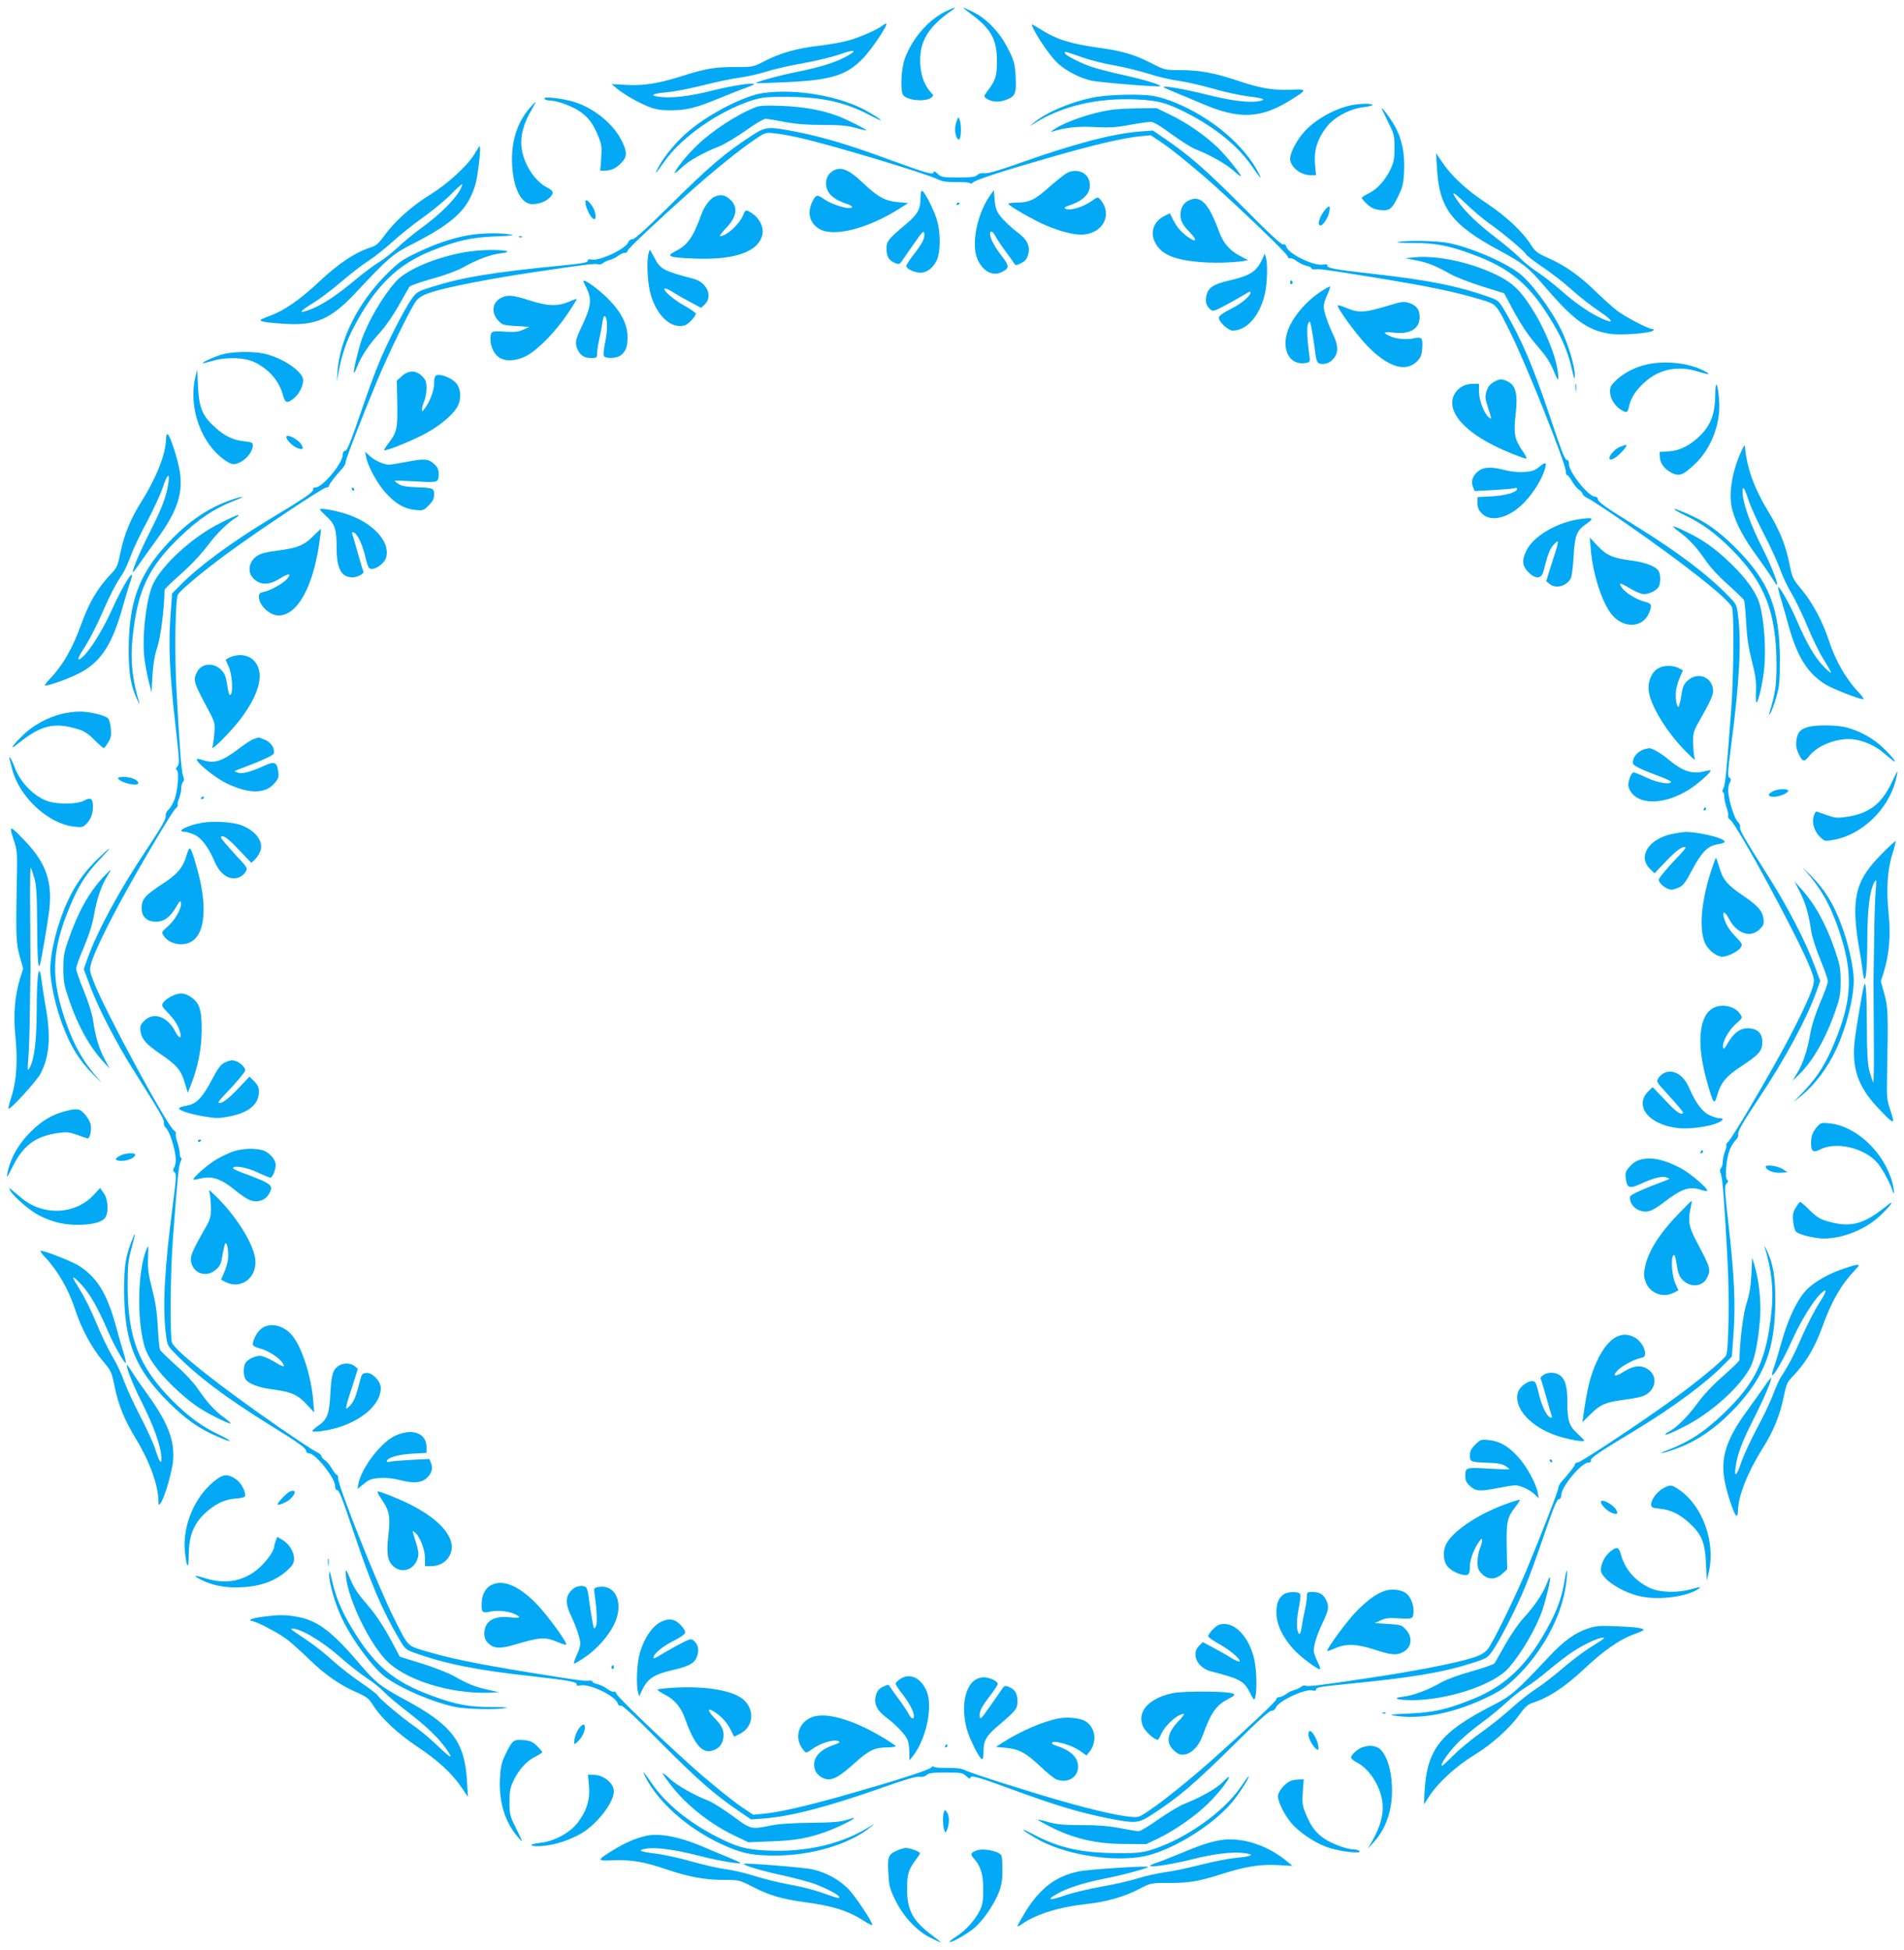 <?xml version="1.0" standalone="no"?>
<!DOCTYPE svg PUBLIC "-//W3C//DTD SVG 20010904//EN"
 "http://www.w3.org/TR/2001/REC-SVG-20010904/DTD/svg10.dtd">
<svg version="1.0" xmlns="http://www.w3.org/2000/svg"
 width="1250pt" height="1280pt" viewBox="0 0 1250 1280"
 preserveAspectRatio="xMidYMid meet">
<g transform="translate(0,1280) scale(0.1,-0.1)"
fill="#03a9f4" stroke="none">
<path d="M6200 12721 c-111 -58 -212 -176 -260 -306 -24 -67 -31 -215 -10
-240 30 -36 149 -45 185 -15 14 12 14 15 -4 34 -40 43 -64 107 -69 180 -9 150
48 248 208 358 39 26 11 20 -50 -11z"/>
<path d="M6376 12707 c130 -96 169 -166 169 -307 0 -101 -9 -127 -63 -199 -24
-32 -24 -34 -7 -47 33 -24 83 -28 131 -9 60 23 67 40 62 152 -5 85 -9 102 -48
179 -52 106 -138 198 -227 243 -34 17 -65 31 -69 31 -3 0 20 -19 52 -43z"/>
<path d="M5795 12633 c-40 -31 -162 -83 -237 -102 -43 -11 -126 -25 -185 -32
-134 -14 -254 -48 -353 -100 -75 -39 -76 -39 -191 -39 -139 0 -197 -10 -354
-60 -156 -49 -252 -64 -368 -57 l-92 5 32 -27 c47 -39 135 -90 205 -119 50
-20 80 -26 148 -26 105 0 162 13 315 76 66 27 146 59 178 70 31 11 57 22 57
25 0 13 -145 -9 -275 -42 -150 -38 -273 -52 -351 -40 -64 9 -41 21 61 30 44 4
148 24 230 45 83 21 191 44 240 50 50 7 131 25 180 41 50 16 157 40 238 54 82
15 187 40 234 56 99 35 126 33 63 -4 -75 -44 -175 -76 -329 -107 -125 -25
-286 -69 -278 -76 1 -1 88 1 192 6 302 14 401 44 510 156 54 55 164 218 154
228 -2 3 -13 -3 -24 -11z"/>
<path d="M6786 12608 c36 -71 107 -172 152 -217 51 -51 144 -101 226 -120 47
-12 446 -44 453 -37 9 9 -122 48 -254 76 -81 18 -176 43 -211 56 -80 30 -162
74 -162 87 0 11 5 9 120 -31 47 -17 139 -40 205 -51 66 -12 167 -37 225 -55
58 -19 146 -40 195 -46 50 -7 151 -30 225 -51 74 -22 178 -44 230 -51 108 -12
130 -23 71 -33 -67 -11 -186 5 -348 46 -138 35 -286 60 -273 46 3 -3 43 -21
90 -40 47 -19 121 -50 165 -69 240 -103 382 -97 578 25 112 70 112 73 -1 68
-120 -4 -201 10 -351 61 -146 49 -249 68 -375 68 -98 0 -101 1 -185 44 -111
57 -191 81 -337 101 -192 26 -286 55 -392 122 -29 18 -55 33 -57 33 -3 0 2
-15 11 -32z"/>
<path d="M5008 12189 c-120 -17 -345 -132 -480 -244 -79 -65 -163 -164 -203
-238 -33 -62 -24 -54 37 33 113 161 360 333 578 402 66 20 94 23 230 22 228
-1 376 -34 538 -119 102 -54 98 -41 -6 20 -175 103 -474 156 -694 124z"/>
<path d="M7201 12164 c-158 -27 -332 -99 -421 -175 -25 -21 -25 -21 10 1 185
115 414 169 674 157 141 -6 203 -24 345 -98 177 -93 318 -209 407 -336 59 -85
71 -98 49 -53 -92 184 -311 369 -551 467 -46 19 -110 38 -141 43 -82 14 -273
10 -372 -6z"/>
<path d="M3574 12152 c4 -7 21 -12 37 -12 44 0 146 -37 195 -71 56 -38 88 -81
120 -160 24 -57 26 -73 21 -146 l-6 -83 29 0 c42 0 73 14 108 50 41 40 41 73
1 151 -54 107 -181 210 -307 249 -79 25 -209 39 -198 22z"/>
<path d="M3475 12088 c-81 -95 -120 -221 -113 -367 8 -158 60 -261 132 -261
44 0 85 15 114 42 31 30 28 45 -16 67 -86 44 -161 165 -169 275 -6 70 17 152
67 235 16 28 28 51 26 51 -3 0 -21 -19 -41 -42z"/>
<path d="M8875 12110 c-114 -23 -243 -96 -314 -177 -48 -53 -91 -136 -91 -174
0 -54 68 -109 134 -109 l36 0 -7 74 c-7 90 15 162 75 241 48 64 153 121 242
131 33 4 60 11 60 15 0 11 -80 10 -135 -1z"/>
<path d="M4960 12096 c-124 -48 -295 -161 -395 -261 -65 -64 -135 -153 -135
-171 0 -4 22 14 49 39 48 45 133 92 244 137 32 12 108 58 170 101 61 44 120
79 132 79 11 0 66 -9 123 -20 74 -14 144 -20 250 -20 115 0 163 -4 217 -19 38
-11 71 -18 73 -17 5 5 -130 73 -189 95 -103 39 -229 61 -369 66 -100 4 -144 2
-170 -9z"/>
<path d="M7296 12079 c-126 -18 -294 -75 -371 -125 -22 -14 -31 -23 -20 -19
82 27 167 37 280 31 97 -5 141 -3 230 14 61 11 123 20 139 20 20 0 60 -24 139
-82 61 -44 133 -90 161 -100 89 -34 199 -97 245 -139 24 -22 45 -38 47 -36 7
7 -93 131 -152 189 -84 80 -205 164 -310 214 l-91 44 -119 -1 c-66 -1 -146 -5
-178 -10z"/>
<path d="M9072 12085 c2 -5 22 -46 43 -90 37 -74 40 -86 40 -165 0 -71 -4 -94
-26 -141 -34 -72 -88 -132 -145 -159 -24 -12 -44 -25 -44 -29 0 -4 15 -22 34
-40 23 -22 47 -34 74 -38 73 -10 87 0 128 82 33 67 38 85 42 173 5 115 -13
207 -59 291 -26 49 -97 143 -87 116z"/>
<path d="M6281 12007 c-14 -36 -14 -83 0 -109 9 -17 13 -18 20 -7 11 17 10 97
-1 124 -7 19 -9 18 -19 -8z"/>
<path d="M4934 11909 c-178 -116 -276 -200 -550 -471 -141 -140 -217 -208
-231 -208 -13 0 -24 -8 -28 -19 -13 -43 -191 -127 -241 -115 -13 4 -24 2 -24
-4 0 -16 -22 -20 -192 -37 -430 -42 -633 -75 -828 -137 -97 -30 -105 -35 -136
-78 -46 -63 -164 -293 -218 -427 -26 -62 -73 -190 -105 -285 -81 -237 -102
-288 -117 -288 -8 0 -14 -11 -14 -25 0 -56 -133 -215 -179 -215 -13 0 -18 -5
-15 -13 5 -15 -58 -58 -281 -192 -252 -152 -474 -315 -592 -437 l-53 -53 -11
-150 c-14 -191 -5 -382 32 -709 27 -237 28 -261 14 -277 -12 -13 -13 -19 -4
-24 16 -11 6 -137 -16 -195 -10 -25 -27 -54 -39 -65 -12 -11 -20 -28 -18 -38
4 -21 -25 -72 -128 -227 -177 -265 -320 -530 -384 -708 l-26 -73 36 -97 c57
-155 174 -383 300 -582 171 -271 195 -313 190 -332 -2 -9 5 -25 15 -34 21 -19
55 -122 62 -190 3 -23 -1 -51 -8 -64 -11 -20 -11 -26 1 -35 13 -9 11 -38 -11
-210 -55 -417 -69 -679 -45 -859 8 -65 11 -72 62 -123 141 -145 334 -290 618
-466 191 -118 240 -153 240 -172 0 -8 8 -15 19 -15 42 0 171 -161 171 -215 0
-14 4 -25 10 -25 16 0 30 -34 117 -293 109 -325 186 -504 295 -688 36 -62 43
-68 96 -87 212 -76 410 -115 790 -157 234 -26 288 -37 277 -54 -3 -6 9 -7 30
-4 61 10 225 -70 240 -117 4 -14 12 -19 22 -16 9 4 96 -76 261 -243 240 -242
356 -343 515 -451 l78 -53 82 6 c181 14 426 78 777 202 149 53 224 75 245 72
19 -3 37 1 49 12 14 13 40 16 126 16 101 0 110 -2 134 -24 14 -14 26 -19 26
-13 0 23 42 11 283 -77 277 -102 435 -149 620 -186 186 -36 199 -35 293 26
178 116 276 200 550 471 141 140 217 208 231 208 13 0 24 8 28 19 13 43 191
127 241 115 13 -4 24 -2 24 4 0 16 22 20 192 37 430 42 633 75 828 137 97 30
105 35 136 78 46 63 164 293 218 427 26 62 73 190 105 285 81 237 102 288 117
288 8 0 14 11 14 25 0 56 133 215 179 215 13 0 18 5 15 13 -5 15 58 58 281
192 252 152 474 315 592 437 l53 53 11 150 c14 191 5 382 -32 709 -27 237 -28
261 -14 277 12 13 13 19 4 24 -16 11 -6 137 16 195 10 25 27 54 39 65 12 11
20 28 18 38 -4 21 25 72 128 227 177 265 320 530 384 708 l26 73 -36 97 c-57
155 -174 383 -300 582 -171 271 -195 313 -190 332 2 9 -5 25 -15 34 -21 19
-55 122 -62 190 -3 23 1 51 8 64 11 20 11 26 -1 35 -13 9 -11 38 11 210 55
417 69 679 45 859 -8 65 -11 72 -62 123 -141 145 -334 290 -618 466 -191 118
-240 153 -240 172 0 8 -8 15 -19 15 -42 0 -171 161 -171 215 0 14 -4 25 -10
25 -16 0 -30 34 -117 293 -109 325 -186 504 -295 688 -36 62 -43 68 -96 87
-212 76 -410 115 -790 157 -234 26 -288 37 -277 54 3 6 -9 7 -30 4 -61 -10
-225 70 -240 117 -4 14 -12 19 -22 16 -9 -4 -96 76 -261 243 -240 242 -356
343 -515 451 l-78 53 -82 -6 c-181 -14 -426 -78 -777 -202 -149 -53 -224 -75
-245 -72 -19 3 -37 -1 -49 -12 -14 -13 -40 -16 -126 -16 -101 0 -110 2 -134
24 -14 14 -26 19 -26 13 0 -23 -42 -11 -283 77 -277 102 -435 149 -620 186
-186 36 -199 35 -293 -26z m321 -15 c212 -48 822 -232 906 -273 27 -13 59 -17
123 -16 49 0 86 -3 86 -9 0 -5 8 -2 18 7 19 17 216 81 517 167 285 82 476 126
585 136 l65 6 72 -48 c75 -51 227 -175 348 -284 208 -188 474 -444 478 -462 3
-11 10 -17 16 -13 6 3 26 -5 43 -18 18 -14 48 -28 66 -32 17 -3 32 -11 32 -16
0 -6 12 -9 28 -7 32 3 58 -1 382 -53 371 -61 523 -92 704 -146 101 -31 97 -26
189 -210 103 -204 367 -866 367 -919 0 -13 4 -24 9 -24 6 0 20 -18 32 -40 13
-22 33 -47 46 -55 13 -9 23 -21 23 -28 0 -6 17 -20 38 -30 20 -9 132 -83 247
-163 392 -272 675 -497 696 -551 14 -37 11 -464 -6 -678 -31 -413 -38 -481
-50 -507 -8 -16 -9 -28 -4 -28 5 0 9 -13 9 -29 0 -16 7 -48 15 -72 9 -24 13
-49 11 -56 -3 -7 1 -16 10 -21 43 -24 456 -788 530 -980 26 -68 27 -77 15
-120 -16 -61 -108 -252 -210 -437 -133 -241 -322 -559 -344 -578 -11 -10 -17
-20 -14 -24 3 -3 0 -21 -8 -40 -8 -20 -15 -50 -15 -67 0 -18 -5 -37 -11 -43
-9 -9 -9 -19 -1 -40 11 -28 23 -187 43 -558 14 -244 8 -601 -9 -632 -16 -29
-178 -164 -332 -276 -199 -146 -622 -427 -642 -427 -10 0 -18 -5 -18 -11 0
-10 -32 -52 -90 -117 -11 -12 -20 -31 -20 -41 0 -18 -108 -296 -210 -541 -74
-177 -222 -479 -254 -517 -21 -24 -47 -39 -105 -57 -107 -34 -388 -88 -671
-130 -341 -51 -401 -58 -418 -51 -8 3 -22 -1 -31 -8 -9 -8 -29 -17 -45 -21
-16 -4 -41 -16 -54 -27 -14 -10 -33 -19 -43 -19 -11 0 -19 -6 -19 -13 0 -13
-185 -187 -420 -397 -144 -128 -323 -273 -415 -334 -69 -47 -71 -47 -130 -41
-80 8 -246 46 -435 100 -212 60 -597 182 -641 204 -27 13 -59 17 -123 16 -49
0 -86 3 -86 9 0 5 -8 2 -18 -7 -19 -17 -216 -81 -517 -167 -285 -82 -476 -126
-585 -136 l-65 -6 -72 48 c-75 51 -227 175 -348 284 -208 188 -474 444 -478
462 -3 11 -10 17 -16 13 -6 -3 -26 5 -43 18 -18 14 -48 28 -65 32 -18 3 -33
11 -33 16 0 6 -12 9 -27 7 -33 -3 -59 1 -383 53 -371 61 -523 92 -704 146
-101 31 -97 26 -189 210 -103 204 -367 866 -367 919 0 13 -4 24 -9 24 -6 0
-20 18 -32 40 -13 22 -33 47 -46 55 -13 9 -23 21 -23 28 0 6 -17 20 -38 30
-20 9 -131 83 -247 163 -392 272 -675 497 -696 551 -14 37 -11 464 6 678 31
413 38 481 50 508 8 15 9 27 4 27 -5 0 -9 13 -9 29 0 16 -7 48 -15 72 -9 24
-13 49 -11 56 3 7 -1 16 -10 21 -43 24 -456 788 -530 980 -26 68 -27 77 -15
120 16 61 108 252 210 437 133 241 322 559 344 578 11 10 17 20 14 24 -3 3 0
21 8 40 8 20 15 50 15 67 0 18 5 37 11 43 9 9 9 19 1 40 -11 28 -23 187 -43
558 -14 244 -8 601 9 632 16 29 178 164 332 276 199 146 622 427 642 427 10 0
18 5 18 11 0 10 32 52 90 117 11 12 20 31 20 41 0 18 108 296 210 541 74 177
222 479 254 517 21 24 47 39 105 57 107 34 388 88 671 130 341 51 401 58 418
51 8 -3 22 1 31 8 9 8 29 17 45 21 16 4 41 16 54 27 14 10 33 19 43 19 11 0
19 6 19 13 0 13 185 187 420 397 144 128 323 273 415 334 69 47 71 47 130 41
33 -3 110 -17 170 -31z"/>
<path d="M5457 11670 c-35 -27 -44 -78 -23 -122 17 -36 62 -66 129 -88 25 -8
35 -16 29 -22 -16 -16 -131 19 -179 53 -47 33 -56 32 -77 -9 -39 -76 -23 -144
42 -184 93 -57 319 0 531 135 l53 34 -66 6 c-86 8 -133 34 -227 123 -103 99
-157 117 -212 74z"/>
<path d="M7005 11665 c-16 -9 -69 -51 -117 -93 -93 -84 -131 -102 -217 -102
-28 0 -51 -4 -51 -8 0 -12 170 -110 248 -142 88 -38 175 -60 229 -60 142 0
213 132 125 232 -14 16 -17 16 -56 -12 -51 -37 -136 -63 -166 -52 -20 7 -15
11 37 30 94 34 135 94 112 161 -19 54 -85 75 -144 46z"/>
<path d="M6043 11498 c1 -69 -19 -105 -90 -165 -122 -103 -133 -117 -133 -162
0 -54 14 -79 53 -96 31 -13 32 -13 57 24 14 21 50 73 80 115 48 69 55 75 58
53 4 -32 -13 -66 -72 -141 -25 -33 -46 -65 -46 -72 0 -19 53 -44 93 -44 44 0
84 32 108 84 23 52 25 169 3 251 -16 64 -82 196 -100 202 -7 2 -11 -15 -11
-49z"/>
<path d="M6504 11523 c-87 -118 -130 -322 -88 -421 34 -83 102 -119 163 -87
49 25 48 40 -3 105 -46 59 -76 115 -76 145 0 26 19 17 36 -17 10 -18 38 -61
63 -94 25 -34 51 -70 57 -80 11 -18 13 -18 47 -2 28 14 38 26 47 58 15 54 -7
99 -69 144 -26 19 -68 57 -94 84 -45 50 -54 71 -59 155 l-3 39 -21 -29z"/>
<path d="M4694 11510 c-31 -12 -70 -63 -89 -117 -57 -155 -89 -200 -174 -244
-61 -31 -39 -40 124 -46 270 -12 429 45 451 161 8 46 -20 103 -65 133 -44 30
-46 29 -62 -9 -25 -61 -110 -138 -151 -138 -7 0 9 21 34 48 78 78 87 146 27
196 -31 27 -58 31 -95 16z"/>
<path d="M7804 11484 c-35 -17 -54 -50 -54 -95 0 -40 14 -65 63 -116 44 -46
44 -66 0 -38 -49 31 -84 69 -109 118 l-24 47 -38 -19 c-68 -35 -93 -106 -59
-172 38 -76 118 -113 283 -128 87 -9 219 -6 294 5 l34 6 -59 31 c-64 35 -104
82 -131 155 -69 189 -122 244 -200 206z"/>
<path d="M6280 11459 c0 -5 5 -7 10 -4 6 3 10 8 10 11 0 2 -4 4 -10 4 -5 0
-10 -5 -10 -11z"/>
<path d="M4256 11129 c-10 -53 -6 -161 9 -233 28 -134 113 -236 197 -236 32 0
47 7 75 35 19 19 33 40 31 47 -3 7 -36 30 -74 51 -71 39 -143 101 -131 113 3
4 28 -7 54 -23 26 -17 79 -47 117 -67 l69 -37 23 22 c56 53 16 145 -73 169
-198 52 -219 63 -258 141 -14 27 -27 49 -29 49 -2 0 -6 -14 -10 -31z"/>
<path d="M8290 11105 c-40 -87 -79 -114 -220 -146 -102 -24 -135 -45 -149 -95
-11 -40 -3 -71 25 -95 18 -15 25 -13 114 35 52 29 107 60 123 70 15 10 27 14
27 7 0 -24 -59 -74 -130 -109 -44 -22 -76 -44 -78 -55 -5 -25 60 -87 91 -87
95 0 181 102 213 249 14 70 17 189 5 231 l-8 25 -13 -30z"/>
<path d="M3830 10955 c0 -3 8 -22 19 -43 39 -78 33 -123 -34 -264 -39 -80 -42
-105 -20 -148 19 -36 43 -50 89 -50 33 0 36 2 36 29 0 17 6 58 14 93 8 35 17
84 21 111 3 26 10 45 15 42 18 -11 21 -80 5 -161 -10 -46 -15 -91 -11 -99 8
-21 85 -19 112 3 33 27 44 56 44 120 0 84 -43 167 -134 257 -62 61 -156 128
-156 110z"/>
<path d="M8470 10944 c0 -8 5 -12 10 -9 6 4 8 11 5 16 -9 14 -15 11 -15 -7z"/>
<path d="M8661 10879 c-76 -51 -153 -136 -191 -213 -70 -139 -14 -271 105
-248 26 5 27 7 21 51 -15 104 -18 189 -8 207 9 16 11 16 15 4 6 -19 27 -150
34 -210 3 -25 11 -48 17 -52 19 -13 60 -8 82 10 51 41 56 91 18 172 -37 77
-64 159 -64 189 0 14 11 50 25 79 13 28 20 52 16 52 -5 0 -36 -18 -70 -41z"/>
<path d="M3288 10844 c-56 -30 -65 -95 -19 -146 28 -31 33 -33 118 -38 l88 -6
-40 -18 c-33 -15 -55 -17 -122 -13 -89 6 -93 4 -93 -54 0 -44 25 -95 56 -115
43 -29 118 -24 182 11 74 40 188 156 266 272 36 53 64 98 62 100 -2 2 -25 -6
-52 -18 -72 -31 -140 -29 -257 9 -107 35 -148 39 -189 16z"/>
<path d="M9115 10794 c-160 -48 -195 -50 -284 -12 -24 10 -46 16 -48 14 -11
-10 118 -187 191 -264 136 -141 254 -179 329 -104 24 25 31 41 34 84 5 71 -2
79 -56 67 -50 -11 -123 -3 -163 18 -43 21 -34 26 37 19 104 -11 165 27 165
102 0 46 -16 71 -55 88 -45 18 -55 17 -150 -12z"/>
<path d="M2638 10331 l-33 -30 3 -147 c3 -165 -3 -193 -55 -260 -19 -25 -33
-47 -31 -49 7 -8 150 48 244 95 104 52 197 125 233 184 32 51 29 125 -7 164
-30 32 -100 59 -126 49 -12 -5 -16 -20 -16 -54 0 -47 -30 -125 -64 -168 -14
-18 -15 -18 -16 -2 0 10 7 34 15 54 8 19 15 58 15 85 0 41 -5 54 -29 79 -40
40 -89 40 -133 0z"/>
<path d="M9803 10290 c-22 -13 -36 -32 -44 -59 -10 -35 -9 -49 10 -106 25 -79
26 -81 4 -64 -30 26 -63 111 -63 167 l0 52 -44 0 c-88 0 -151 -79 -127 -161
25 -83 116 -166 267 -243 71 -36 196 -86 214 -86 6 0 -5 23 -25 51 -52 76 -59
115 -45 236 16 138 2 195 -56 221 -35 17 -54 15 -91 -8z"/>
<path d="M2404 9800 c10 -60 74 -176 128 -235 65 -72 122 -105 192 -112 53 -6
57 -4 91 30 27 27 35 43 35 71 0 42 -5 44 -125 48 -58 2 -89 8 -109 21 -15 10
-26 20 -24 22 1 1 64 -1 138 -5 149 -9 150 -8 150 51 0 26 -7 42 -27 61 -40
37 -65 39 -175 18 -55 -11 -111 -20 -124 -20 -35 0 -94 27 -128 58 l-29 27 7
-35z"/>
<path d="M10107 9737 c-31 -26 -49 -32 -101 -35 -38 -3 -87 2 -125 12 -92 24
-143 21 -179 -9 -35 -30 -46 -63 -32 -101 l11 -27 123 6 c67 4 130 9 139 13
10 3 17 1 17 -5 0 -22 -75 -44 -167 -49 l-93 -5 0 -39 c0 -30 7 -46 29 -69 61
-61 183 -28 282 77 58 62 108 143 129 207 17 54 10 59 -33 24z"/>
<path d="M2310 9590 c0 -5 5 -10 11 -10 5 0 7 5 4 10 -3 6 -8 10 -11 10 -2 0
-4 -4 -4 -10z"/>
<path d="M2100 9456 c0 -3 20 -24 45 -47 54 -50 65 -84 65 -207 0 -135 31
-192 105 -192 32 0 79 26 71 39 -3 4 -19 57 -36 117 -17 60 -33 117 -37 127
-4 12 -1 16 9 12 24 -9 56 -76 74 -151 8 -38 20 -74 25 -80 23 -28 102 20 115
70 25 101 -85 222 -256 280 -74 25 -180 44 -180 32z"/>
<path d="M10375 9393 c-151 -20 -308 -112 -354 -207 -31 -64 -28 -101 14 -143
46 -46 85 -44 98 7 29 113 40 142 63 170 15 17 29 29 31 26 3 -2 -4 -33 -15
-68 -11 -35 -29 -92 -41 -128 l-20 -65 21 -17 c40 -35 112 -17 140 35 7 12 15
76 19 142 7 138 20 172 79 213 59 41 53 47 -35 35z"/>
<path d="M2059 9284 c-56 -59 -103 -80 -209 -94 -47 -6 -101 -15 -121 -21 -89
-23 -121 -120 -58 -173 45 -38 100 -36 169 8 57 36 78 32 41 -8 -28 -29 -106
-72 -148 -81 -27 -5 -33 -11 -33 -32 0 -57 70 -123 129 -123 121 0 223 180
266 467 8 53 13 98 12 100 -2 1 -23 -18 -48 -43z"/>
<path d="M10444 9192 c12 -154 71 -340 133 -420 75 -99 207 -97 249 4 22 53
18 63 -31 75 -54 14 -127 60 -149 94 -22 34 -9 31 60 -10 32 -19 71 -35 86
-35 36 0 84 24 98 49 13 26 13 77 -1 103 -16 29 -87 57 -176 68 -123 16 -164
33 -224 96 l-52 56 7 -80z"/>
<path d="M1508 8485 l-27 -15 20 -45 c23 -51 31 -167 13 -185 -8 -8 -14 8 -22
61 -8 56 -17 78 -38 100 -50 52 -129 47 -159 -10 -29 -56 -26 -66 70 -246 47
-88 47 -91 42 -160 -3 -38 -9 -79 -13 -90 -10 -30 119 99 181 180 69 90 110
169 125 241 22 105 -32 184 -125 184 -22 -1 -52 -7 -67 -15z"/>
<path d="M10888 8414 c-44 -23 -72 -88 -64 -148 11 -102 128 -288 261 -416 46
-45 46 -45 38 -15 -4 17 -7 59 -8 95 0 56 5 74 34 125 87 153 103 189 97 224
-13 82 -103 111 -166 54 -26 -24 -33 -40 -42 -100 -7 -40 -15 -73 -19 -73 -13
0 -22 68 -15 113 4 22 15 60 26 84 l19 43 -29 15 c-37 19 -97 19 -132 -1z"/>
<path d="M1669 7950 c-15 -4 -57 -31 -94 -59 -116 -89 -168 -106 -244 -80 -18
6 -35 9 -38 6 -14 -14 115 -120 191 -157 147 -72 255 -73 317 -3 27 31 30 42
26 76 -9 67 -23 72 -98 38 -88 -40 -142 -53 -170 -42 -23 9 -23 9 -4 16 162
61 240 96 243 110 7 34 -19 73 -59 89 -22 9 -40 16 -42 15 -1 0 -14 -4 -28 -9z"/>
<path d="M10795 7882 c-46 -16 -75 -50 -75 -89 0 -19 43 -40 193 -96 31 -12
57 -25 57 -29 0 -21 -90 -6 -159 27 -40 19 -79 35 -86 35 -14 0 -35 -50 -35
-85 0 -12 10 -35 22 -50 64 -82 227 -73 378 23 54 34 140 109 140 123 0 4 -15
3 -32 -2 -84 -24 -149 -4 -242 74 -50 42 -112 78 -131 76 -5 -1 -19 -4 -30 -7z"/>
<path d="M1320 7559 c0 -5 5 -7 10 -4 6 3 10 8 10 11 0 2 -4 4 -10 4 -5 0 -10
-5 -10 -11z"/>
<path d="M11185 7490 c-3 -5 -1 -10 4 -10 6 0 11 5 11 10 0 6 -2 10 -4 10 -3
0 -8 -4 -11 -10z"/>
<path d="M1331 7400 c-97 -15 -184 -60 -118 -60 12 0 41 -9 64 -20 46 -20 92
-82 132 -176 37 -86 99 -126 160 -103 26 10 50 37 51 56 0 6 -12 25 -27 41
-16 16 -56 61 -91 100 -56 64 -61 72 -40 72 16 0 48 -26 105 -87 l83 -87 25
24 c13 12 29 38 35 56 21 63 -35 135 -131 169 -54 19 -175 27 -248 15z"/>
<path d="M10974 7325 c-151 -33 -223 -148 -143 -227 l31 -31 76 80 c68 72 114
104 128 90 2 -2 -15 -24 -38 -48 -75 -77 -138 -153 -138 -163 1 -27 52 -66 85
-66 9 0 32 7 50 16 26 12 44 36 85 115 58 110 101 155 157 165 65 11 71 20 28
39 -46 20 -174 45 -225 44 -19 0 -63 -7 -96 -14z"/>
<path d="M1226 7189 c-23 -81 -59 -125 -149 -184 -128 -84 -147 -106 -147
-168 0 -55 35 -87 94 -87 54 0 93 29 134 99 23 39 27 43 30 23 5 -34 -38 -110
-86 -153 -42 -37 -43 -38 -27 -62 36 -55 125 -72 183 -37 92 56 104 242 33
489 -41 141 -45 146 -65 80z"/>
<path d="M11231 7075 c-64 -201 -78 -382 -35 -470 22 -45 75 -85 112 -85 35 0
104 35 120 61 13 20 10 25 -31 68 -46 47 -69 86 -81 134 -9 40 10 33 33 -11
51 -100 143 -132 203 -72 27 27 30 36 25 72 -7 49 -37 83 -132 148 -104 70
-133 104 -156 182 -12 38 -22 68 -24 68 -1 0 -17 -43 -34 -95z"/>
<path d="M1125 6260 c-22 -11 -46 -29 -53 -41 -13 -20 -10 -25 31 -68 46 -47
69 -86 81 -133 9 -41 -10 -34 -33 10 -51 100 -143 132 -203 72 -27 -27 -30
-36 -25 -72 7 -49 37 -83 132 -148 104 -70 133 -104 157 -184 l21 -69 19 48
c48 122 71 237 72 360 1 138 -14 183 -73 222 -42 28 -74 29 -126 3z"/>
<path d="M11242 6180 c-92 -56 -104 -242 -33 -489 41 -141 45 -146 65 -80 23
81 59 125 149 184 128 84 147 106 147 168 0 55 -35 87 -94 87 -54 0 -93 -29
-134 -99 -23 -39 -27 -43 -30 -23 -5 34 38 110 86 153 42 37 43 38 27 62 -36
55 -125 72 -183 37z"/>
<path d="M1473 5824 c-24 -12 -44 -39 -84 -115 -57 -110 -100 -155 -156 -165
-21 -4 -45 -10 -53 -14 -23 -13 52 -40 157 -58 84 -14 100 -14 171 0 127 25
192 80 192 163 0 27 -8 44 -31 67 l-31 31 -76 -80 c-68 -72 -114 -104 -128
-90 -2 2 15 24 38 48 75 77 138 153 138 163 -1 28 -52 66 -87 66 -10 0 -32 -7
-50 -16z"/>
<path d="M10931 5759 c-26 -10 -50 -37 -51 -56 0 -6 12 -25 28 -41 15 -16 55
-61 90 -100 56 -64 61 -72 40 -72 -16 0 -48 26 -105 87 l-83 87 -25 -24 c-102
-96 -2 -224 192 -245 68 -8 194 8 252 31 45 18 54 34 19 34 -13 0 -42 9 -65
20 -46 20 -92 82 -132 176 -37 86 -100 126 -160 103z"/>
<path d="M1300 5309 c0 -5 5 -7 10 -4 6 3 10 8 10 11 0 2 -4 4 -10 4 -5 0 -10
-5 -10 -11z"/>
<path d="M1520 5238 c-30 -12 -80 -36 -110 -55 -54 -35 -140 -110 -140 -124 0
-4 15 -3 32 2 85 24 147 5 248 -79 30 -24 69 -51 87 -58 51 -22 107 -4 131 43
29 54 17 63 -180 136 -32 12 -58 25 -58 29 0 21 90 6 159 -27 40 -19 79 -35
86 -35 14 0 35 50 35 85 0 31 -37 75 -76 91 -49 20 -149 17 -214 -8z"/>
<path d="M11165 5240 c-3 -5 -1 -10 4 -10 6 0 11 5 11 10 0 6 -2 10 -4 10 -3
0 -8 -4 -11 -10z"/>
<path d="M10773 5189 c-28 -7 -52 -22 -73 -46 -28 -31 -31 -42 -27 -76 9 -67
23 -72 98 -38 88 40 142 53 170 42 23 -9 23 -9 4 -16 -162 -61 -240 -96 -243
-110 -7 -33 19 -73 58 -89 51 -20 82 -10 165 53 116 89 168 106 244 80 18 -6
35 -9 38 -6 12 12 -110 116 -175 150 -108 56 -185 73 -259 56z"/>
<path d="M1377 4965 c4 -16 7 -59 8 -95 0 -56 -5 -74 -34 -125 -87 -153 -103
-189 -97 -224 13 -82 103 -111 166 -53 26 23 33 39 42 100 7 39 15 72 19 72
13 0 22 -68 15 -113 -4 -22 -15 -60 -26 -84 l-19 -43 29 -15 c102 -53 210 29
196 149 -11 102 -128 288 -261 416 -46 45 -46 45 -38 15z"/>
<path d="M11029 4842 c-134 -137 -207 -253 -229 -358 -10 -48 -9 -63 5 -101
29 -74 113 -105 185 -68 l29 15 -20 45 c-23 51 -31 167 -13 185 8 8 14 -8 22
-61 8 -56 17 -78 38 -100 50 -52 129 -47 159 10 29 56 26 66 -68 244 -50 93
-57 136 -37 222 5 22 8 41 6 42 -1 2 -36 -32 -77 -75z"/>
<path d="M1715 4078 c-27 -21 -55 -73 -55 -103 0 -9 16 -19 45 -26 54 -14 127
-60 149 -94 22 -34 9 -31 -60 10 -32 19 -71 35 -86 35 -36 0 -84 -24 -98 -49
-13 -26 -13 -77 1 -103 16 -29 87 -57 176 -68 123 -16 164 -33 224 -96 l52
-56 -7 80 c-12 154 -71 340 -133 420 -55 72 -150 96 -208 50z"/>
<path d="M10615 4026 c-44 -19 -94 -80 -131 -161 -43 -93 -63 -176 -89 -355
l-6 -45 53 52 c64 63 98 78 208 93 47 6 101 15 121 21 89 23 121 120 58 173
-45 38 -100 36 -169 -8 -57 -36 -78 -32 -41 8 28 29 106 72 149 81 26 5 32 11
32 32 0 38 -35 89 -74 107 -41 19 -71 20 -111 2z"/>
<path d="M2222 3834 c-37 -26 -46 -55 -53 -179 -7 -138 -20 -172 -79 -213 -22
-15 -39 -31 -40 -35 0 -5 24 -6 53 -2 219 27 397 155 397 284 0 45 -57 104
-97 99 -22 -2 -29 -10 -36 -38 -29 -113 -40 -142 -63 -170 -15 -17 -29 -29
-31 -26 -3 2 4 33 15 68 11 35 29 92 41 128 l20 65 -21 18 c-25 21 -76 22
-106 1z"/>
<path d="M10132 3774 c-12 -8 -20 -19 -18 -23 3 -4 19 -57 36 -117 17 -60 33
-117 37 -127 4 -12 1 -16 -9 -12 -24 9 -56 76 -74 151 -8 38 -20 74 -25 80
-23 28 -102 -20 -115 -70 -25 -101 85 -222 256 -280 74 -25 180 -44 180 -32 0
3 -20 24 -45 47 -54 50 -65 84 -65 207 0 102 -14 150 -51 176 -30 20 -78 21
-107 0z"/>
<path d="M2595 3376 c-94 -43 -221 -210 -242 -315 l-6 -35 42 34 c35 29 52 35
105 38 38 3 87 -2 125 -12 92 -24 143 -21 179 9 35 30 46 63 32 101 l-11 27
-123 -6 c-67 -4 -130 -9 -139 -13 -10 -3 -17 -1 -17 5 0 22 75 44 168 49 l92
5 0 39 c0 59 -42 98 -107 98 -29 0 -67 -9 -98 -24z"/>
<path d="M9685 3317 c-27 -27 -35 -43 -35 -71 0 -42 5 -44 125 -48 58 -2 89
-8 109 -21 15 -10 26 -20 24 -22 -1 -1 -64 1 -138 5 -149 9 -150 8 -150 -51 0
-26 7 -42 28 -61 39 -37 64 -39 174 -18 55 11 111 20 124 20 35 0 94 -27 128
-58 l29 -27 -7 35 c-10 60 -74 176 -128 235 -65 72 -122 105 -192 112 -53 6
-57 4 -91 -30z"/>
<path d="M10175 3210 c3 -5 8 -10 11 -10 2 0 4 5 4 10 0 6 -5 10 -11 10 -5 0
-7 -4 -4 -10z"/>
<path d="M2505 2959 c52 -76 59 -115 45 -235 -13 -116 -7 -163 25 -198 51 -55
132 -39 162 32 16 38 15 51 -23 172 -7 23 -6 24 11 10 32 -26 65 -111 65 -167
l0 -53 44 0 c88 0 151 79 127 161 -25 83 -116 166 -267 243 -71 36 -196 86
-214 86 -6 0 5 -23 25 -51z"/>
<path d="M9905 2934 c-177 -60 -351 -171 -404 -258 -32 -51 -29 -125 7 -164
30 -32 100 -59 126 -49 12 5 16 20 16 54 0 47 30 125 64 168 14 18 15 18 16 2
0 -10 -7 -34 -15 -54 -8 -19 -15 -58 -15 -85 0 -41 5 -54 29 -79 40 -40 89
-40 133 0 l33 30 -3 147 c-3 165 3 193 55 260 19 25 33 47 31 49 -2 2 -35 -7
-73 -21z"/>
<path d="M3235 2400 c-42 -17 -68 -58 -72 -112 -5 -71 2 -79 56 -67 50 11 123
3 164 -18 42 -21 33 -26 -38 -19 -106 11 -165 -27 -165 -107 0 -27 7 -45 24
-62 37 -37 79 -40 181 -9 165 49 195 50 284 12 24 -10 46 -16 48 -14 11 10
-118 187 -190 263 -113 118 -216 165 -292 133z"/>
<path d="M3764 2372 c-51 -41 -56 -91 -18 -172 37 -77 64 -159 64 -189 0 -14
-11 -50 -25 -78 -13 -29 -20 -53 -16 -53 5 0 36 18 70 41 76 51 153 136 191
213 70 139 14 271 -105 248 -26 -5 -27 -7 -21 -51 15 -104 18 -189 8 -207 -9
-16 -11 -16 -15 -4 -6 19 -27 150 -34 210 -3 25 -11 48 -17 52 -19 13 -60 8
-82 -10z"/>
<path d="M9087 2356 c-57 -21 -107 -58 -180 -131 -60 -60 -202 -253 -193 -262
2 -2 25 6 52 18 72 31 140 29 257 -9 109 -36 145 -39 187 -17 58 30 67 95 21
147 -28 31 -33 33 -118 38 l-88 6 40 18 c33 15 55 17 122 13 89 -6 93 -4 93
54 0 42 -24 95 -52 113 -35 23 -98 28 -141 12z"/>
<path d="M8424 2332 c-33 -27 -44 -56 -44 -120 0 -74 40 -158 113 -239 48 -52
165 -139 174 -129 3 2 -4 21 -15 43 -10 21 -22 50 -25 64 -8 33 14 108 58 201
39 80 42 105 20 148 -19 36 -43 50 -89 50 -33 0 -36 -2 -36 -29 0 -17 -6 -58
-14 -93 -8 -35 -17 -84 -21 -111 -3 -26 -10 -45 -15 -42 -18 11 -21 80 -5 161
10 46 15 91 11 99 -8 21 -85 19 -112 -3z"/>
<path d="M4350 2159 c-68 -27 -132 -124 -156 -238 -14 -70 -17 -189 -5 -231
l8 -25 13 30 c40 87 79 114 220 146 102 24 135 45 149 95 11 40 3 71 -25 95
-18 15 -25 13 -114 -35 -52 -29 -107 -60 -122 -70 -16 -10 -28 -14 -28 -7 0
24 59 74 130 109 44 22 76 44 78 55 2 10 -11 32 -31 52 -37 37 -68 43 -117 24z"/>
<path d="M7963 2105 c-19 -19 -33 -40 -31 -47 3 -7 36 -30 74 -51 71 -39 143
-101 131 -113 -3 -4 -28 7 -54 23 -26 17 -79 47 -117 67 l-69 37 -23 -22 c-56
-53 -16 -145 73 -169 199 -52 219 -63 260 -143 25 -49 27 -51 34 -27 12 43 9
172 -6 244 -28 134 -113 236 -197 236 -32 0 -47 -7 -75 -35z"/>
<path d="M4015 1861 c-3 -5 -1 -12 5 -16 5 -3 10 1 10 9 0 18 -6 21 -15 7z"/>
<path d="M5913 1781 c-18 -12 -33 -26 -33 -33 0 -6 20 -38 45 -69 45 -58 75
-115 75 -144 0 -26 -19 -17 -36 17 -10 18 -38 61 -63 94 -25 34 -51 70 -57 80
-11 18 -13 18 -47 2 -28 -14 -38 -26 -47 -58 -14 -54 7 -98 69 -144 63 -47
128 -115 140 -149 6 -16 11 -52 11 -80 l0 -52 21 25 c91 113 137 334 90 435
-38 83 -107 114 -168 76z"/>
<path d="M6395 1768 c-63 -49 -84 -182 -49 -313 16 -64 82 -196 100 -202 7 -2
11 15 11 49 -1 69 19 105 90 165 122 103 133 117 133 162 0 54 -14 79 -53 96
-31 13 -32 13 -57 -24 -14 -21 -50 -73 -80 -115 -48 -69 -55 -75 -58 -53 -4
32 13 66 72 141 25 33 46 65 46 72 0 19 -53 44 -93 44 -20 0 -46 -9 -62 -22z"/>
<path d="M4413 1721 c-50 -3 -94 -9 -97 -11 -3 -3 20 -19 51 -35 62 -32 103
-81 129 -153 68 -189 121 -243 200 -206 35 17 54 50 54 95 0 40 -14 65 -63
116 -44 46 -44 66 0 38 49 -31 84 -69 109 -118 l24 -47 38 19 c83 43 99 142
34 214 -61 68 -253 103 -479 88z"/>
<path d="M7699 1686 c-161 -34 -240 -126 -193 -223 17 -33 73 -83 94 -83 4 0
14 15 21 32 25 61 110 138 151 138 7 0 -9 -21 -34 -47 -78 -80 -87 -147 -26
-198 26 -22 39 -26 67 -21 46 7 92 56 116 122 57 156 89 201 174 245 37 19 41
23 25 32 -29 16 -320 18 -395 3z"/>
<path d="M5325 1526 c-90 -39 -112 -144 -47 -218 14 -16 17 -16 56 12 51 37
136 63 166 52 20 -7 15 -11 -37 -30 -94 -34 -135 -94 -112 -161 12 -33 53 -61
89 -61 38 0 83 28 172 108 93 84 131 102 217 102 28 0 51 4 51 8 0 4 -40 31
-89 60 -200 119 -377 167 -466 128z"/>
<path d="M6950 1520 c-95 -17 -249 -83 -359 -153 l-53 -34 66 -6 c86 -8 133
-34 227 -123 43 -41 90 -79 104 -84 66 -25 129 4 141 64 12 69 -36 123 -139
156 -25 8 -35 16 -29 22 16 16 132 -19 181 -54 l44 -31 18 22 c56 68 40 169
-31 206 -36 18 -114 26 -170 15z"/>
<path d="M6205 1340 c-3 -5 -1 -10 4 -10 6 0 11 5 11 10 0 6 -2 10 -4 10 -3 0
-8 -4 -11 -10z"/>
<path d="M3115 11789 c-45 -76 -177 -197 -293 -268 -117 -72 -233 -176 -298
-267 -34 -47 -54 -66 -82 -75 -110 -35 -217 -106 -350 -231 -120 -113 -228
-188 -318 -220 -35 -13 -64 -26 -64 -29 0 -11 49 -18 167 -25 195 -12 297 33
453 199 218 233 248 259 370 321 279 143 370 228 420 391 18 60 40 255 29 255
-2 0 -17 -23 -34 -51z m-97 -240 c-35 -62 -132 -158 -243 -239 -55 -40 -129
-101 -165 -135 -36 -34 -92 -78 -125 -98 -33 -20 -100 -70 -150 -112 -114 -96
-212 -162 -287 -192 -92 -37 -90 -22 3 35 46 28 131 92 189 142 58 50 138 112
179 138 40 26 111 82 157 124 46 42 134 113 196 157 62 44 144 111 183 150 38
39 73 71 78 71 4 0 -2 -18 -15 -41z"/>
<path d="M9434 11695 c14 -262 98 -372 411 -540 159 -86 187 -108 299 -239
187 -218 278 -284 425 -307 77 -11 266 3 286 22 5 6 3 9 -6 9 -28 0 -180 80
-237 124 -31 25 -97 84 -146 132 -100 97 -197 165 -308 213 -63 28 -79 40
-104 79 -55 89 -163 190 -293 277 -135 89 -231 178 -294 272 l-39 58 6 -100z
m341 -360 c91 -64 233 -183 245 -206 6 -9 54 -46 107 -82 54 -36 139 -101 188
-146 50 -45 132 -110 184 -144 94 -63 102 -86 17 -48 -73 32 -178 104 -267
184 -47 41 -116 95 -154 120 -39 25 -90 66 -115 92 -25 26 -97 87 -160 135
-120 92 -196 165 -249 239 -51 73 -35 68 52 -15 45 -44 114 -102 152 -129z"/>
<path d="M3845 11457 c9 -39 36 -89 53 -95 21 -7 14 49 -10 85 -33 47 -51 52
-43 10z"/>
<path d="M8703 11427 c-38 -41 -59 -107 -34 -107 17 0 50 51 57 86 8 44 3 50
-23 21z"/>
<path d="M3070 11255 c-107 -20 -219 -58 -340 -117 -92 -44 -116 -62 -196
-142 -183 -184 -302 -421 -318 -631 l-5 -70 14 74 c21 108 51 196 99 286 142
269 285 409 510 499 166 67 257 87 416 94 111 4 134 8 100 13 -70 12 -197 9
-280 -6z"/>
<path d="M3408 11243 c7 -3 16 -2 19 1 4 3 -2 6 -13 5 -11 0 -14 -3 -6 -6z"/>
<path d="M9175 11211 c-16 -3 29 -6 100 -6 146 0 232 -16 385 -72 257 -93 386
-202 536 -456 64 -107 100 -196 124 -302 16 -69 18 -74 19 -39 1 54 -40 196
-84 287 -65 139 -206 329 -286 387 -107 77 -310 164 -459 195 -72 15 -276 19
-335 6z"/>
<path d="M3048 11144 c-193 -35 -381 -115 -450 -193 -87 -98 -182 -261 -224
-382 -26 -79 -57 -209 -50 -216 2 -2 12 17 22 43 25 65 80 147 151 224 34 37
86 113 121 175 34 61 66 116 70 123 5 7 71 30 148 52 82 22 165 53 201 73 89
51 188 88 250 94 84 9 42 23 -67 22 -52 0 -129 -7 -172 -15z"/>
<path d="M9285 11111 l-60 -6 67 -13 c77 -14 135 -37 228 -90 35 -20 130 -57
210 -82 l145 -45 65 -122 c41 -75 92 -153 135 -203 83 -97 100 -123 131 -198
20 -49 24 -53 24 -27 0 90 -65 268 -149 411 -88 148 -144 205 -255 259 -173
84 -388 130 -541 116z"/>
<path d="M1450 10471 c-53 -17 -120 -48 -120 -55 0 -2 30 5 68 16 91 26 209
22 274 -10 97 -48 161 -123 187 -220 14 -49 27 -52 72 -15 35 30 59 78 59 119
0 55 -139 148 -258 173 -80 17 -218 13 -282 -8z"/>
<path d="M10805 10406 c-73 -17 -143 -54 -192 -99 -35 -33 -43 -46 -43 -76 0
-45 30 -95 72 -121 38 -23 44 -20 53 23 13 56 42 102 99 155 99 90 222 115
357 72 74 -23 87 -19 32 8 -99 51 -259 67 -378 38z"/>
<path d="M1282 10322 c-46 -199 39 -436 195 -543 33 -23 51 -29 71 -24 57 14
112 75 112 123 0 16 -9 20 -54 25 -73 7 -131 34 -194 92 -83 75 -105 127 -112
265 l-5 115 -13 -53z"/>
<path d="M10343 10255 c0 -22 2 -30 4 -17 2 12 2 30 0 40 -3 9 -5 -1 -4 -23z"/>
<path d="M11261 10209 c-1 -122 -29 -198 -96 -265 -67 -67 -137 -103 -212
-107 l-58 -4 2 -33 c2 -42 29 -78 76 -103 51 -26 75 -18 152 55 110 102 174
270 161 424 -9 115 -25 135 -25 33z"/>
<path d="M1090 9918 c-1 -97 -63 -254 -163 -413 -68 -106 -113 -217 -138 -339
-16 -81 -22 -94 -62 -135 -85 -90 -141 -184 -192 -324 -60 -167 -122 -274
-213 -369 -20 -21 -31 -38 -25 -38 29 0 156 46 226 82 138 72 213 186 281 428
19 69 42 145 51 169 43 122 -42 -6 -123 -187 -57 -126 -137 -255 -187 -302
-44 -41 -39 -13 11 62 26 40 76 136 110 213 55 127 96 206 143 275 9 14 31 63
49 110 17 47 65 148 107 225 41 77 86 175 101 217 31 95 50 113 40 41 -11 -85
-43 -171 -123 -327 -67 -133 -118 -254 -110 -262 1 -2 22 25 45 59 24 34 74
105 112 157 130 178 171 295 152 434 -11 84 -67 256 -83 256 -5 0 -9 -15 -9
-32z"/>
<path d="M1880 9931 c0 -18 40 -59 70 -71 37 -15 46 -9 30 20 -19 35 -100 77
-100 51z"/>
<path d="M10634 9866 c-53 -23 -96 -97 -46 -79 33 12 109 94 85 93 -4 -1 -22
-7 -39 -14z"/>
<path d="M11432 9838 c-65 -143 -87 -293 -57 -393 25 -86 73 -177 155 -290 40
-55 86 -121 102 -147 17 -27 31 -48 33 -48 13 0 -35 123 -86 225 -91 179 -138
313 -139 390 0 42 14 21 40 -60 12 -38 57 -137 100 -220 43 -82 90 -186 106
-230 15 -44 49 -117 76 -161 27 -45 75 -145 107 -223 32 -77 79 -173 105 -212
25 -40 46 -77 46 -83 -1 -6 -25 15 -55 47 -56 61 -106 148 -173 304 -40 93
-111 218 -118 210 -2 -2 4 -33 15 -68 11 -35 34 -115 51 -178 57 -208 123
-316 240 -391 45 -29 225 -100 252 -100 7 0 -4 17 -23 38 -90 94 -159 214
-205 356 -39 118 -107 244 -176 326 -58 69 -61 76 -80 169 -25 124 -64 220
-140 345 -89 147 -136 274 -151 411 -3 30 -3 29 -25 -17z"/>
<path d="M1510 9516 c-144 -51 -276 -141 -401 -274 -196 -208 -263 -388 -264
-707 0 -157 14 -240 57 -330 10 -22 16 -31 13 -20 -47 154 -60 282 -45 426 33
315 102 463 312 665 125 120 225 187 363 240 77 30 50 30 -35 0z"/>
<path d="M11065 9416 c111 -53 196 -116 301 -220 221 -222 296 -413 297 -761
0 -134 -8 -191 -49 -322 -3 -10 2 -6 10 8 9 15 26 62 38 105 20 68 23 102 23
244 -1 339 -71 515 -292 735 -107 107 -200 173 -312 221 -110 49 -122 41 -16
-10z"/>
<path d="M1441 9364 c-180 -91 -377 -272 -437 -399 -46 -100 -75 -362 -54
-500 6 -44 19 -109 28 -145 l17 -65 6 110 c5 77 14 134 33 191 22 68 45 255
46 371 0 6 47 52 104 102 66 58 131 127 178 188 64 85 130 150 194 190 10 6
14 12 7 12 -7 1 -62 -24 -122 -55z"/>
<path d="M11025 9308 c68 -50 114 -101 180 -197 25 -37 87 -103 141 -150 52
-47 99 -92 103 -100 5 -9 11 -76 15 -149 5 -99 15 -164 37 -250 24 -94 30
-133 27 -199 -2 -45 0 -79 4 -75 15 16 39 122 50 221 13 120 1 311 -27 416
-21 82 -88 176 -196 280 -100 95 -171 146 -274 197 -108 54 -127 56 -60 6z"/>
<path d="M406 8114 c-90 -22 -180 -70 -246 -131 -70 -65 -107 -117 -49 -70
155 126 242 149 399 101 42 -12 68 -29 109 -70 30 -30 57 -54 62 -54 4 0 17
16 29 36 18 28 22 46 18 90 -3 30 -11 61 -19 69 -21 21 -125 45 -189 44 -30 0
-81 -7 -114 -15z"/>
<path d="M11870 8028 c-50 -14 -68 -34 -76 -85 -5 -32 -2 -55 11 -84 28 -62
39 -65 73 -21 57 71 185 120 288 109 66 -7 148 -43 200 -89 22 -18 48 -40 58
-48 41 -31 -1 24 -61 81 -65 63 -153 111 -240 134 -64 17 -200 18 -253 3z"/>
<path d="M63 7815 c3 -11 11 -40 17 -65 47 -181 235 -356 404 -376 47 -6 60
-4 77 12 33 30 49 69 49 119 0 55 -14 64 -62 38 -39 -21 -160 -24 -225 -5 -95
28 -190 123 -229 231 -18 48 -41 83 -31 46z"/>
<path d="M12418 7661 c-65 -137 -147 -200 -288 -222 -68 -10 -80 -9 -135 10
-33 12 -64 22 -69 24 -5 1 -14 -13 -19 -31 -13 -44 4 -100 43 -137 30 -28 30
-28 92 -17 183 34 353 198 403 387 8 32 14 60 12 61 -1 2 -19 -32 -39 -75z"/>
<path d="M776 7689 c18 -30 141 -55 132 -26 -7 20 -50 37 -96 37 -29 0 -41 -4
-36 -11z"/>
<path d="M11641 7607 c-39 -20 -38 -37 4 -37 38 0 95 24 95 40 0 14 -70 12
-99 -3z"/>
<path d="M88 7292 c25 -73 26 -86 23 -242 -8 -398 -6 -440 18 -526 l23 -82
-20 -64 c-35 -111 -46 -245 -31 -380 16 -157 8 -291 -25 -393 -14 -43 -23 -81
-21 -83 10 -10 182 178 209 227 61 113 71 243 36 442 -11 63 -23 137 -26 164
-17 148 -33 55 -33 -193 -1 -198 -16 -318 -47 -372 -14 -23 -14 -17 -8 60 4
47 9 191 10 320 2 129 4 251 4 270 0 19 -1 180 -2 357 -2 177 0 316 4 309 4
-8 15 -40 24 -72 13 -47 17 -111 18 -311 1 -223 7 -297 19 -252 10 33 50 272
60 352 22 184 -19 308 -150 447 -109 116 -117 118 -85 22z"/>
<path d="M12353 7194 c-133 -135 -173 -224 -173 -385 0 -48 9 -138 20 -200 11
-63 23 -136 26 -164 17 -148 33 -55 33 193 1 198 16 318 47 372 14 23 14 17 8
-60 -4 -47 -9 -191 -10 -320 -2 -129 -4 -251 -4 -270 0 -19 1 -180 2 -357 2
-177 0 -316 -4 -309 -4 8 -15 40 -24 72 -13 47 -17 111 -18 311 -1 223 -7 297
-19 252 -10 -33 -50 -272 -60 -352 -22 -184 19 -308 150 -447 109 -116 117
-118 85 -22 -25 73 -26 86 -23 242 8 398 6 440 -18 526 l-23 82 20 64 c35 111
46 245 31 380 -16 157 -8 291 25 393 14 43 23 81 21 83 -2 3 -44 -35 -92 -84z"/>
<path d="M637 7158 c-84 -83 -145 -169 -192 -272 -68 -146 -115 -333 -115
-453 0 -81 36 -244 80 -359 54 -145 110 -235 204 -329 45 -45 62 -61 40 -36
-107 118 -172 233 -230 407 -86 256 -83 428 11 674 67 175 121 266 224 373 35
37 62 67 58 67 -3 0 -39 -33 -80 -72z"/>
<path d="M11846 7091 c107 -118 172 -233 230 -407 86 -256 83 -428 -11 -674
-67 -174 -120 -264 -224 -375 l-66 -69 52 42 c89 73 173 185 228 305 68 147
115 334 115 454 0 81 -36 244 -80 359 -54 145 -110 235 -204 329 -45 45 -62
61 -40 36z"/>
<path d="M678 7043 c-95 -103 -167 -232 -230 -415 -28 -80 -32 -107 -32 -188
0 -82 5 -109 37 -202 58 -171 133 -307 226 -408 l41 -45 -34 65 c-37 70 -59
142 -76 258 -7 43 -32 122 -61 192 -27 65 -49 129 -49 142 0 13 23 77 51 141
32 76 55 148 65 205 19 109 47 193 85 255 16 26 27 47 25 47 -2 0 -23 -21 -48
-47z"/>
<path d="M11814 6950 c37 -70 59 -142 76 -258 7 -43 32 -122 61 -192 27 -65
49 -129 49 -142 0 -13 -23 -77 -51 -141 -32 -76 -55 -148 -65 -205 -19 -110
-47 -193 -86 -257 l-30 -50 41 40 c93 89 179 240 243 427 28 80 32 107 32 188
0 82 -5 109 -37 202 -58 171 -133 307 -226 408 l-41 45 34 -65z"/>
<path d="M421 5504 c-80 -21 -147 -62 -216 -130 -85 -83 -141 -183 -158 -284
-5 -26 4 -13 33 46 69 141 148 203 290 225 68 10 80 9 135 -10 33 -12 64 -22
69 -24 15 -4 28 52 22 89 -4 19 -21 50 -38 69 -34 39 -52 42 -137 19z"/>
<path d="M11934 5409 c-34 -38 -44 -64 -44 -114 0 -54 14 -64 60 -40 104 54
292 10 377 -90 30 -36 80 -127 97 -179 14 -43 14 -6 0 49 -52 198 -236 373
-411 391 -52 6 -60 4 -79 -17z"/>
<path d="M788 5214 c-39 -20 -35 -34 10 -34 41 0 83 18 90 38 5 17 -66 15
-100 -4z"/>
<path d="M11592 5139 c7 -23 55 -40 101 -37 l42 3 -28 19 c-35 24 -122 35
-115 15z"/>
<path d="M67 4985 c22 -40 130 -133 191 -164 83 -42 161 -61 250 -61 89 0 155
15 179 42 28 31 25 124 -6 166 l-24 34 -41 -45 c-123 -133 -340 -140 -482 -15
-22 18 -48 40 -58 48 -18 14 -19 14 -9 -5z"/>
<path d="M11790 4874 c-18 -28 -22 -46 -18 -90 3 -30 11 -61 19 -69 20 -20
124 -45 184 -45 125 1 270 59 365 147 70 65 107 117 49 70 -155 -126 -242
-149 -399 -101 -42 12 -68 29 -109 70 -30 30 -57 54 -62 54 -4 0 -17 -16 -29
-36z"/>
<path d="M862 4648 c-40 -108 -47 -159 -47 -323 1 -334 72 -511 292 -730 107
-107 200 -173 312 -221 110 -49 122 -41 16 10 -111 53 -196 116 -301 220 -223
224 -297 415 -296 766 0 124 4 158 25 235 14 50 24 91 22 93 -2 2 -12 -21 -23
-50z"/>
<path d="M11585 4615 c47 -154 60 -282 45 -426 -33 -315 -102 -463 -312 -665
-125 -120 -225 -187 -363 -240 -79 -30 -58 -31 31 0 146 49 278 139 405 274
196 208 263 388 264 707 0 157 -14 240 -57 330 -10 22 -16 31 -13 20z"/>
<path d="M959 4593 c-54 -140 -61 -438 -14 -618 21 -82 88 -176 196 -280 100
-95 171 -146 274 -197 108 -54 127 -56 60 -6 -68 50 -114 101 -180 197 -25 37
-87 103 -141 150 -52 47 -99 92 -103 100 -5 9 -11 76 -15 149 -5 99 -15 164
-37 250 -24 94 -30 133 -27 200 2 45 2 82 0 82 -1 0 -7 -12 -13 -27z"/>
<path d="M291 4553 c90 -95 159 -215 205 -357 39 -118 107 -244 176 -326 58
-69 61 -76 80 -169 25 -124 64 -220 140 -345 91 -150 147 -305 148 -408 1 -30
2 -31 14 -15 27 35 78 212 83 287 9 128 -37 245 -167 425 -40 55 -86 121 -102
148 -17 26 -31 47 -33 47 -13 0 35 -123 86 -225 91 -179 138 -313 139 -390 0
-42 -14 -21 -40 60 -12 39 -57 138 -100 220 -43 83 -90 186 -106 230 -15 44
-49 117 -76 161 -27 45 -75 145 -107 223 -32 77 -79 173 -105 212 -25 40 -46
77 -46 83 1 6 25 -15 55 -47 56 -61 106 -148 173 -304 40 -93 111 -218 118
-210 2 2 -4 33 -15 68 -11 35 -34 115 -51 178 -57 208 -123 316 -240 391 -45
29 -225 100 -252 100 -7 0 4 -17 23 -37z"/>
<path d="M11498 4435 c-4 -80 -13 -132 -32 -191 -22 -68 -45 -254 -46 -371 0
-6 -48 -53 -106 -104 -67 -58 -129 -124 -170 -180 -66 -90 -136 -159 -187
-186 -16 -8 -26 -17 -23 -21 4 -3 58 20 120 52 184 92 381 272 442 401 28 60
51 186 60 327 6 105 -9 238 -39 338 l-14 45 -5 -110z"/>
<path d="M12115 4476 c-110 -35 -210 -93 -261 -149 -60 -67 -115 -185 -158
-337 -19 -69 -42 -145 -51 -169 -43 -122 42 6 123 187 57 126 137 255 187 302
44 41 39 13 -11 -62 -26 -40 -76 -136 -110 -213 -55 -127 -96 -206 -143 -275
-9 -14 -31 -63 -49 -110 -17 -47 -65 -148 -107 -225 -41 -77 -86 -175 -101
-217 -31 -95 -50 -113 -40 -41 11 85 43 171 123 327 67 133 118 254 110 262
-1 2 -22 -25 -45 -59 -24 -34 -74 -105 -112 -157 -130 -178 -171 -295 -152
-434 11 -84 67 -256 83 -256 5 0 9 15 9 33 1 96 63 253 163 412 68 106 113
217 138 339 16 81 22 94 62 135 85 90 141 184 192 324 60 167 122 274 213 370
42 43 34 45 -63 13z"/>
<path d="M1425 3092 c-141 -102 -229 -301 -211 -478 11 -108 25 -121 25 -23 1
122 29 198 96 265 67 67 137 103 211 107 33 2 60 9 62 15 8 24 -21 83 -52 107
-52 39 -84 41 -131 7z"/>
<path d="M10920 3031 c-40 -21 -80 -74 -80 -106 0 -20 7 -23 54 -28 73 -7 131
-34 194 -92 83 -75 105 -127 112 -265 l5 -115 13 53 c46 198 -39 436 -193 542
-51 35 -59 36 -105 11z"/>
<path d="M1904 3010 c-21 -8 -88 -79 -81 -86 7 -7 60 16 80 34 42 38 42 67 1
52z"/>
<path d="M10510 2941 c0 -18 40 -59 70 -71 37 -15 46 -9 30 20 -19 35 -100 77
-100 51z"/>
<path d="M1810 2685 c-5 -14 -10 -31 -10 -36 0 -27 -45 -91 -94 -137 -99 -90
-222 -115 -357 -72 -74 23 -87 19 -32 -8 67 -35 144 -52 229 -52 147 0 259 37
341 113 36 33 43 46 43 77 0 45 -33 97 -77 123 l-33 19 -10 -27z"/>
<path d="M10569 2613 c-35 -30 -59 -78 -59 -119 0 -57 142 -150 267 -174 126
-25 307 1 379 54 14 11 0 9 -51 -5 -94 -27 -211 -23 -277 9 -97 48 -161 123
-187 220 -14 49 -27 52 -72 15z"/>
<path d="M2153 2545 c0 -22 2 -30 4 -17 2 12 2 30 0 40 -3 9 -5 -1 -4 -23z"/>
<path d="M2161 2464 c-1 -54 40 -196 84 -287 65 -139 206 -329 286 -387 107
-77 310 -164 459 -195 72 -15 276 -19 335 -6 16 3 -29 6 -100 6 -146 0 -232
16 -385 72 -257 93 -386 202 -536 456 -64 107 -100 196 -124 302 -16 69 -18
74 -19 39z"/>
<path d="M2270 2475 c0 -134 136 -433 259 -567 121 -133 424 -229 686 -219
l60 3 -75 17 c-87 20 -130 38 -220 89 -35 20 -130 57 -210 82 l-145 45 -65
122 c-41 75 -92 153 -135 203 -83 97 -100 123 -131 198 -20 49 -24 53 -24 27z"/>
<path d="M10272 2429 c-15 -100 -45 -188 -96 -284 -142 -269 -285 -409 -510
-499 -166 -67 -257 -87 -416 -94 -111 -4 -134 -8 -100 -13 177 -29 397 14 618
122 80 38 119 66 177 121 179 169 308 407 336 618 14 102 7 126 -9 29z"/>
<path d="M10154 2404 c-25 -65 -80 -147 -151 -224 -34 -37 -86 -113 -121 -175
-34 -60 -66 -116 -70 -123 -5 -7 -71 -30 -148 -52 -82 -22 -165 -53 -201 -73
-89 -51 -188 -88 -250 -94 -80 -9 -44 -23 58 -23 231 0 534 100 631 209 87 98
182 261 224 382 26 79 57 209 50 216 -2 2 -12 -17 -22 -43z"/>
<path d="M1730 2188 c-41 -5 -79 -13 -84 -19 -6 -6 -4 -9 5 -9 28 0 180 -80
237 -124 31 -25 97 -84 146 -132 100 -97 197 -165 308 -213 63 -28 79 -40 104
-79 55 -89 163 -190 293 -277 135 -89 231 -178 294 -272 l39 -58 -6 100 c-14
262 -98 372 -411 540 -159 86 -187 108 -299 239 -183 214 -277 283 -416 305
-74 12 -105 12 -210 -1z m257 -98 c73 -32 177 -105 264 -183 47 -41 116 -95
154 -120 39 -25 90 -66 115 -92 25 -26 97 -87 160 -135 120 -92 196 -165 249
-239 51 -73 35 -68 -51 15 -46 44 -114 102 -153 129 -91 64 -233 183 -245 206
-6 9 -54 46 -107 82 -54 36 -138 101 -188 146 -49 45 -128 107 -175 138 -47
31 -89 60 -94 65 -18 15 29 8 71 -12z"/>
<path d="M10427 2111 c-86 -28 -161 -82 -257 -185 -219 -233 -248 -258 -370
-320 -340 -174 -430 -286 -447 -556 l-5 -95 39 60 c57 86 174 193 292 265 116
71 232 175 297 266 34 47 54 66 82 75 110 35 217 106 350 231 120 113 228 188
318 220 35 13 64 26 64 29 0 12 -53 19 -180 24 -106 5 -134 2 -183 -14z m103
-65 c0 -3 -37 -27 -82 -55 -46 -28 -130 -91 -188 -141 -58 -50 -138 -112 -179
-138 -40 -26 -111 -82 -157 -124 -46 -42 -134 -113 -196 -157 -62 -44 -144
-111 -183 -150 -38 -39 -73 -71 -78 -71 -17 0 39 83 98 144 33 35 105 96 160
136 55 40 129 101 165 135 36 34 92 78 125 98 33 20 101 70 150 112 50 42 121
97 159 122 85 57 206 109 206 89z"/>
<path d="M9078 1553 c7 -3 16 -2 19 1 4 3 -2 6 -13 5 -11 0 -14 -3 -6 -6z"/>
<path d="M3807 1462 c-19 -21 -37 -66 -37 -94 0 -21 0 -21 21 -2 27 24 49 67
49 94 0 25 -12 26 -33 2z"/>
<path d="M8590 1414 c0 -29 36 -90 58 -99 17 -6 7 47 -17 89 -22 40 -41 45
-41 10z"/>
<path d="M3365 1364 c-10 -10 -32 -47 -48 -83 -25 -53 -31 -80 -35 -160 -7
-152 34 -283 119 -381 36 -41 35 -39 -16 65 -37 74 -40 86 -40 165 0 71 4 94
26 141 34 72 88 132 145 159 24 12 44 25 44 29 0 4 -16 22 -35 41 -28 27 -44
34 -88 38 -43 3 -57 0 -72 -14z"/>
<path d="M8940 1329 c-32 -13 -70 -49 -70 -66 0 -7 17 -21 38 -32 86 -44 161
-165 169 -275 6 -70 -17 -150 -67 -238 l-30 -53 40 44 c83 91 125 221 118 370
-5 106 -31 190 -73 235 -26 28 -76 34 -125 15z"/>
<path d="M4235 1140 c92 -184 311 -369 551 -467 102 -42 167 -53 304 -53 243
0 497 77 630 191 25 21 25 21 -10 -1 -185 -115 -414 -169 -674 -157 -141 6
-203 24 -345 98 -177 93 -318 209 -407 336 -59 85 -71 98 -49 53z"/>
<path d="M4356 1148 c4 -7 27 -38 50 -68 99 -128 255 -252 413 -328 l94 -45
146 6 c157 5 243 20 361 62 73 26 193 85 187 91 -2 2 -25 -4 -52 -13 -38 -12
-95 -17 -235 -18 -126 -2 -211 -7 -265 -19 -125 -25 -125 -25 -248 66 -61 44
-133 90 -161 100 -88 34 -199 97 -244 138 -44 41 -59 50 -46 28z"/>
<path d="M3867 1076 c7 -90 -15 -162 -75 -241 -48 -64 -153 -121 -242 -131
-89 -10 -77 -28 14 -21 81 7 177 38 252 82 103 60 214 203 214 276 0 54 -68
109 -134 109 l-36 0 7 -74z"/>
<path d="M8025 1100 c-39 -40 -142 -98 -248 -140 -32 -12 -108 -58 -170 -101
-61 -44 -120 -79 -132 -79 -11 0 -66 9 -123 20 -74 14 -144 20 -250 20 -115 0
-163 4 -217 19 -38 11 -71 18 -73 17 -1 -2 32 -21 75 -43 159 -82 306 -117
503 -117 l135 -1 78 37 c109 52 250 151 332 233 68 67 141 162 133 171 -2 2
-22 -14 -43 -36z"/>
<path d="M8146 1071 c-114 -167 -364 -343 -586 -413 -66 -20 -94 -23 -230 -22
-228 1 -376 34 -538 119 -102 54 -98 41 6 -20 174 -103 469 -156 685 -125 186
27 473 199 610 365 47 57 115 165 104 165 -2 0 -25 -31 -51 -69z"/>
<path d="M8474 1110 c-39 -16 -84 -70 -84 -101 0 -43 54 -144 105 -195 63 -62
157 -121 233 -144 79 -25 209 -39 198 -22 -4 7 -21 12 -37 12 -44 0 -146 37
-195 71 -56 38 -88 81 -120 160 -24 57 -26 73 -21 147 l6 82 -32 -1 c-18 0
-41 -4 -53 -9z"/>
<path d="M6197 906 c-9 -24 -8 -96 3 -121 7 -19 9 -18 19 8 15 38 14 89 -2
111 -13 18 -14 18 -20 2z"/>
<path d="M4245 750 c-67 -14 -142 -46 -219 -94 -111 -69 -111 -72 2 -67 120 4
201 -10 351 -61 146 -49 249 -68 375 -68 98 0 101 -1 185 -44 111 -57 191 -81
337 -101 192 -26 286 -55 393 -122 29 -19 55 -32 57 -30 10 9 -106 185 -156
237 -58 60 -144 108 -234 129 -47 12 -446 44 -453 37 -9 -9 122 -48 254 -76
81 -18 176 -43 211 -56 80 -30 162 -74 162 -87 0 -11 -5 -9 -120 31 -47 17
-139 40 -205 51 -66 12 -167 37 -225 55 -58 19 -145 40 -195 46 -49 7 -151 30
-225 51 -74 22 -178 44 -230 51 -108 12 -130 23 -71 33 67 11 186 -5 348 -46
138 -35 286 -60 273 -46 -3 3 -43 21 -90 40 -47 19 -121 50 -165 69 -143 61
-275 86 -360 68z"/>
<path d="M8006 720 c-68 -12 -132 -34 -266 -90 -63 -26 -132 -53 -152 -59 -21
-7 -38 -15 -38 -18 0 -13 144 9 275 42 150 38 273 52 351 40 64 -9 41 -21 -61
-30 -44 -4 -147 -24 -230 -45 -82 -21 -190 -44 -240 -50 -49 -7 -130 -25 -180
-41 -49 -16 -157 -40 -238 -54 -82 -15 -187 -40 -234 -56 -99 -35 -126 -33
-63 4 75 44 175 76 329 107 125 25 286 69 278 76 -8 8 -395 -17 -454 -30 -152
-31 -255 -110 -352 -267 -28 -46 -51 -87 -51 -92 0 -4 13 1 29 13 91 64 243
112 418 131 134 14 254 48 353 100 75 39 76 39 191 39 139 0 197 10 354 60
156 49 252 64 368 57 l92 -5 -32 27 c-134 112 -307 166 -447 141z"/>
<path d="M5883 650 c-52 -23 -58 -42 -50 -157 4 -74 10 -96 47 -170 52 -105
138 -197 227 -242 34 -17 65 -31 69 -31 3 0 -20 19 -52 43 -130 96 -169 166
-169 307 0 100 9 127 61 197 13 17 24 34 24 38 0 10 -67 35 -92 35 -13 0 -42
-9 -65 -20z"/>
<path d="M6410 653 c-36 -14 -41 -25 -21 -47 49 -53 66 -107 66 -206 0 -79 -4
-103 -23 -142 -31 -62 -91 -129 -152 -168 -28 -18 -49 -35 -46 -37 9 -9 123
56 168 96 58 52 128 156 158 236 16 44 22 82 21 142 0 46 -3 88 -7 94 -18 29
-119 49 -164 32z"/>
</g>
</svg>
